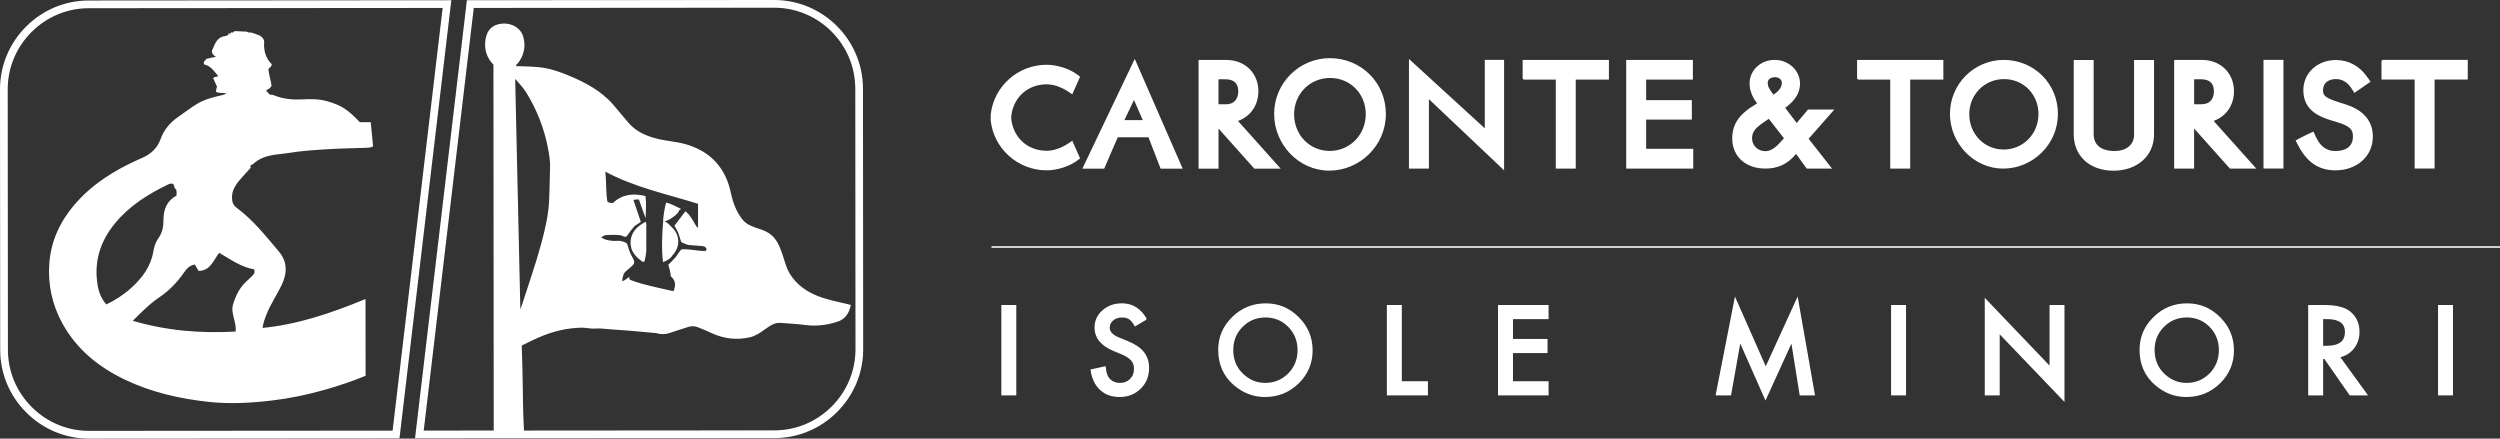 <?xml version="1.0" encoding="UTF-8"?>
<svg id="Livello_2" data-name="Livello 2" xmlns="http://www.w3.org/2000/svg" width="1632.78" height="286.44" viewBox="0 0 1632.78 286.44">
  <rect x="0" y="0" width="1632.78" height="286.44" fill="#333333" stroke="none"/>
  <defs>
    <style>
      .cls-1 {
        fill: #fff;
        stroke: #fff;
        stroke-miterlimit: 10;
      }
    </style>
  </defs>
  <g id="Livello_2-2" data-name="Livello 2">
    <g id="Livello_2-2" data-name="Livello 2-2">
      <g id="Livello_2-2-2" data-name="Livello 2-2">
        <g id="Livello_1-2" data-name="Livello 1-2">
          <line class="cls-1" x1="647.54" y1="161.32" x2="1632.78" y2="161.32"/>
          <path class="cls-1" d="m1530.82,68.34c-12.02-3.67-14.13-5.07-14.13-9.4,0-4.81,3.45-7.8,9.02-7.8s8.81,3.76,10.28,6.01l1.84,2.81,9.72-6.72-1.91-2.7c-5-7.09-11.92-10.83-20.02-10.83-11.85,0-20.78,8.26-20.78,19.23,0,14.08,12.19,17.6,21.09,20.17,9.61,2.77,11.31,5.47,11.31,10.12,0,6.3-4.39,9.92-12.03,9.92-5.88,0-10.18-3.13-13.14-9.57l-1.37-2.98-2.98,1.37c-2.03.93-4.89,2.44-4.89,2.44l-2.88,1.53,1.51,2.88c5.67,10.87,13.24,15.93,23.82,15.93,13.88,0,23.96-9.08,23.96-21.59,0-15.07-13.87-19.39-18.44-20.81m-51.99,41.24h12.03V39.6h-12.03v69.98h0Zm77.06-69.98v11.85h21.66v58.12h12.03v-58.12h21.66v-11.85h-55.35Zm-872.22,14.95c6.8,0,13.04,3.95,14.79,5.17l1.65,1.14,4.71-10.61-1.02-.8c-5.01-3.93-13.29-6.67-20.13-6.67-18.7,0-34.13,14.04-36.1,32.01,0,1.23-.05,2.21,0,3.94,1.97,17.97,17.4,32.01,36.1,32.01,6.84,0,15.12-2.74,20.13-6.67l1.02-.8-4.71-10.61-1.65,1.14c-1.75,1.22-7.99,5.17-14.79,5.17-12.6,0-21.98-8.49-23.62-20.62-.11-1.5-.11-2.16,0-3.18,1.64-12.12,11.02-20.61,23.62-20.61m497.42,17.46l-7.66,9.08-8.18-10.78.08-.06c4.56-3.33,9.8-8.12,9.8-15.67,0-8.26-7.2-14.98-16.06-14.98s-15.89,6.54-15.89,14.9c0,3.65,1.48,8.05,3.79,11.24l1.4,1.89-2.36,1.47c-7.01,4.28-14.16,10.15-14.16,21.2,0,11.94,8.91,19.28,21.18,19.28,7.39,0,14.14-2.45,20.05-9.89l7.19,9.89h15.24l-14.92-18.99,16.35-18.58h-15.85,0Zm-21.93-22.13c2.92,0,5.11,1.75,5.11,4.07,0,2.8-1.67,5.48-4.7,7.56l-1.42.99-.9-1.23c-2.38-3.35-3.21-4.74-3.21-7.21,0-3.3,3.35-4.18,5.12-4.18m-6.28,49.33c-5,0-9.08-3.96-9.08-8.83s2.63-7.38,8.16-11.15l3.38-2.34,10.44,13.39c-3.97,4.64-7.76,8.93-12.89,8.93m-157.92-47.75h21.66v58.12h12.03v-58.12h21.66v-11.85h-55.34v11.85s-.01,0-.01,0Zm79.67,26.13h29.84v-11.7h-29.84v-14.43h30.51v-11.85h-42.53v69.98h42.78v-11.94h-30.75v-20.05h-.01Zm-104.39,7.33l-49.53-45.31v69.98h12.04v-46.01l49.1,46.47V39.6h-11.61v45.34h0Zm243.15-33.46h21.66v58.12h12.03v-58.12h21.66v-11.85h-55.34v11.85h-.01Zm95.34-11.85c-19.12,0-34.67,15.55-34.67,34.67s15.37,35.31,34.27,35.31,35.23-15.47,35.23-35.23-15.62-34.75-34.83-34.75m-.16,58.52c-12.84,0-22.9-10.34-22.9-23.53s10.2-23.46,23.22-23.46,22.98,10.24,22.98,23.3-10.02,23.7-23.3,23.7m-440-59.68c-19.8,0-35.9,16.1-35.9,35.9s15.92,36.56,35.49,36.56,36.48-16.02,36.48-36.48-16.18-35.98-36.07-35.98m-.16,60.6c-13.29,0-23.7-10.7-23.7-24.37s10.55-24.29,24.03-24.29,23.78,10.6,23.78,24.12-10.37,24.54-24.11,24.54m590.14-39.5c0-11.56-8.56-19.94-20.35-19.94h-17.71v69.98h12.03v-27.01l24.12,27.01h15.89l-27.66-30.89c8.31-2.56,13.7-9.93,13.7-19.14m-20.85,8.99h-5.19v-17.32h4.94c5.97,0,8.99,2.86,8.99,8.5,0,2.07-.63,8.83-8.75,8.83m-616.31-8.99c0-11.56-8.56-19.94-20.36-19.94h-17.72v69.98h12.03v-27.01l24.11,27.01h15.88l-27.66-30.89c8.31-2.56,13.7-9.93,13.7-19.14m-20.86,8.99h-5.19v-17.32h4.94c5.96,0,8.99,2.86,8.99,8.5,0,2.07-.63,8.83-8.74,8.83m-92.8,41.04h13.14l8.85-20.5h20.74l7.94,20.5h13.31l-30.57-69.98-33.41,69.98Zm25.87-30.7l7.07-14.86,6.49,14.86h-13.56Zm660.75,8.86c0,6.97-5.13,11.31-13.38,11.31-8.92,0-14.04-4.19-14.04-11.47v-47.97h-12.02v47.97c0,13.96,10.24,23.33,25.48,23.33s25.97-9.53,25.97-23.17v-48.13h-12.02v48.13h.01Z"/>
          <rect class="cls-1" x="654.49" y="199.7" width="8.76" height="58.03"/>
          <path class="cls-1" d="m748.48,208.35l-7.1,4.21c-1.32-2.31-2.59-3.81-3.79-4.51-1.26-.8-2.87-1.2-4.85-1.2-2.43,0-4.45.69-6.05,2.07-1.6,1.35-2.41,3.06-2.41,5.11,0,2.83,2.1,5.11,6.31,6.84l5.79,2.36c4.71,1.91,8.15,4.23,10.33,6.97,2.17,2.74,3.27,6.1,3.27,10.09,0,5.33-1.78,9.74-5.34,13.23-3.58,3.51-8.03,5.26-13.34,5.26s-9.2-1.49-12.48-4.47c-3.23-2.98-5.25-7.18-6.05-12.59l8.87-1.96c.4,3.41,1.1,5.77,2.1,7.07,1.8,2.5,4.43,3.75,7.89,3.75,2.73,0,5-.91,6.8-2.74s2.7-4.15,2.7-6.95c0-1.13-.16-2.16-.47-3.1-.32-.94-.8-1.81-1.46-2.59-.67-.78-1.53-1.52-2.58-2.21s-2.31-1.35-3.76-1.97l-5.59-2.33c-7.95-3.35-11.91-8.27-11.91-14.73,0-4.36,1.66-8,5-10.93,3.33-2.95,7.47-4.43,12.44-4.43,6.69,0,11.91,3.26,15.67,9.77"/>
          <path class="cls-1" d="m796.13,228.45c0-8.17,2.99-15.18,8.98-21.04,5.97-5.86,13.13-8.79,21.5-8.79s15.35,2.95,21.27,8.87c5.93,5.91,8.91,13.01,8.91,21.31s-2.98,15.42-8.95,21.23c-5.98,5.84-13.21,8.75-21.68,8.75-7.49,0-14.22-2.59-20.18-7.78-6.57-5.74-9.85-13.26-9.85-22.55m8.83.11c0,6.41,2.15,11.68,6.46,15.82,4.28,4.13,9.23,6.2,14.84,6.2,6.09,0,11.22-2.1,15.41-6.31,4.19-4.26,6.28-9.44,6.28-15.56s-2.07-11.37-6.2-15.55c-4.11-4.21-9.19-6.32-15.26-6.32s-11.14,2.11-15.3,6.32c-4.16,4.16-6.23,9.29-6.23,15.41"/>
          <polygon class="cls-1" points="915.04 199.7 915.04 249.5 932.09 249.5 932.09 257.73 906.27 257.73 906.27 199.7 915.04 199.7"/>
          <polygon class="cls-1" points="1010.9 207.93 987.64 207.93 987.64 221.88 1010.22 221.88 1010.22 230.1 987.64 230.1 987.64 249.5 1010.9 249.5 1010.9 257.73 978.88 257.73 978.88 199.7 1010.9 199.7 1010.9 207.93"/>
          <polygon class="cls-1" points="1121.08 257.73 1133.3 195.35 1153.22 240.44 1173.85 195.35 1184.82 257.73 1175.84 257.73 1170.24 222.7 1153.06 260.39 1136.38 222.67 1130.14 257.73 1121.08 257.73"/>
          <rect class="cls-1" x="1235.59" y="199.7" width="8.76" height="58.03"/>
          <polygon class="cls-1" points="1296.77 257.73 1296.77 195.76 1339.08 240.02 1339.08 199.7 1347.84 199.7 1347.84 261.26 1305.53 217.1 1305.53 257.73 1296.77 257.73"/>
          <path class="cls-1" d="m1397.86,228.45c0-8.17,2.99-15.18,8.98-21.04,5.97-5.86,13.13-8.79,21.5-8.79s15.35,2.95,21.27,8.87c5.94,5.91,8.91,13.01,8.91,21.31s-2.98,15.42-8.95,21.23c-5.98,5.84-13.21,8.75-21.68,8.75-7.49,0-14.22-2.59-20.18-7.78-6.57-5.74-9.85-13.26-9.85-22.55m8.83.11c0,6.41,2.15,11.68,6.46,15.82,4.28,4.13,9.23,6.2,14.84,6.2,6.09,0,11.22-2.1,15.41-6.31,4.19-4.26,6.28-9.44,6.28-15.56s-2.07-11.37-6.2-15.55c-4.11-4.21-9.19-6.32-15.26-6.32s-11.14,2.11-15.3,6.32c-4.16,4.16-6.23,9.29-6.23,15.41"/>
          <path class="cls-1" d="m1527.66,233l17.96,24.73h-10.71l-16.57-23.75h-1.57v23.75h-8.76v-58.02h10.26c7.67,0,13.2,1.44,16.61,4.32,3.76,3.21,5.64,7.44,5.64,12.7,0,4.11-1.18,7.64-3.54,10.6-2.35,2.95-5.46,4.85-9.32,5.67m-10.89-6.65h2.78c8.29,0,12.44-3.17,12.44-9.51,0-5.94-4.03-8.91-12.1-8.91h-3.12v18.41h0Z"/>
          <rect class="cls-1" x="1592.82" y="199.7" width="8.76" height="58.03"/>
          <path class="cls-1" d="m151.39,21.77h0M505.62.5h-.04l-200.2.15-33.75,285.08,234.16-.12c15.3,0,29.72-6.02,40.6-16.92,10.89-10.9,16.87-25.33,16.86-40.63l-.13-170.09c-.02-31.69-25.82-57.47-57.5-57.47m-169.69,49.68c2.23,2.39,6.32,6.93,8.11,9.84,6.93,11.25,11.77,23.39,14.29,36.37.88,4.56,1.63,9.19,1.4,13.9v-.05c0,4.16-.59,19.58-.59,20.88-.5,9.73-2.74,19.15-5.27,28.49-3.58,13.2-8.15,26.08-12.3,39.11-.5,1.56-1.39,3.87-2.18,5.84l-3.46-154.37h0Zm207.61,215.66c-10.12,10.13-23.53,15.73-37.75,15.74l-164.09.13c-.02-.93-.04-1.98-.09-2.7-.53-8.28-.67-25.05-.67-25.23,0-.17-.27-18.01-.68-26.87-.03-.52,0-1.05.03-1.57l2.77-1.36c2.78-1.37,5.56-2.74,8.39-3.98,9.77-4.27,19.16-6.39,28.69-6.5,1.08,0,2.39.14,3.6.29,1.62.2,3.28.41,5.08.29,2.66-.2,5.3.07,8.1.34,1.45.14,2.9.28,4.35.35,6.5.36,13.12.97,19.51,1.56,2.62.24,5.23.48,7.85.71,2.92.94,5.86.91,8.66-.08l3.58-1.18c2.91-.98,5.83-1.94,8.76-2.82,1.98-.59,3.93-.54,5.97.17,2.81.99,5.59,2.25,8.28,3.48l1.4.63c7.82,3.53,15.92,4.42,24.06,2.63,3.92-.87,6.96-3.05,9.9-5.16,1.01-.73,2.03-1.45,3.07-2.11,2.75-1.75,5.02-2.41,7.4-2.24,1.84.16,3.68.29,5.5.41,3.51.23,7.13.48,10.62.96,6.95.97,14.15.22,21.34-2.24,3.57-1.22,6.17-4.04,7.33-7.95l.6-2.03-2.06-.5c-1.59-.39-3.15-.74-4.7-1.1-3.69-.85-7.18-1.65-10.61-2.74-10.42-3.29-17.73-8.6-22.37-16.21-1.74-2.86-2.74-6.06-3.79-9.45-.45-1.44-.9-2.88-1.4-4.29-1.66-4.66-3.5-9.09-7.71-12.12-2.36-1.69-4.99-2.57-7.53-3.42-.92-.3-1.84-.61-2.74-.95-2.71-1.03-5.52-2.36-7.66-5.05-3.69-4.64-6.14-10.28-7.73-17.76-3.39-16.01-13.01-26.48-28.59-31.11-3.51-1.04-7.11-1.6-10.61-2.13-2.42-.37-4.84-.73-7.22-1.27-9.46-2.11-16.06-5.75-20.79-11.45l-1.46-1.75c-2.62-3.16-5.24-6.33-7.93-9.43-8-9.22-18.39-14.45-27.48-18.35-4.86-2.08-10.68-4.37-17.02-5.52-5.47-1-14.96-1.18-19.16-1.2.02-.51.03-1.06.06-1.54l.12-.12c.73-.7,1.49-1.42,2.12-2.41,3.21-5.12,3.95-9.92,2.38-15.58-1.44-5.23-7.01-8.67-13.21-8.14-5.89.48-9.38,3.71-10.38,9.59-1.1,6.44.62,12,5.13,16.54l.18,239.64-46.78.03L308.97,4.68l196.61-.15h.04c29.46,0,53.45,23.97,53.48,53.44l.13,170.09c0,14.22-5.56,27.64-15.68,37.78m-130.53-135.66s1.13-.26,2.39-.38c1.26-.13,2.27.12,2.27.12l3.15,8.95s.16.5.42,1.14v-.69c.17-3.67.35-7.08-.17-10.88-7.88-1.84-14.64-1.01-20.71,4.72-2.18-.26-3-.13-4.16-1.27-1.14-6.6-.54-13.3-1.49-20.69,19.67,10.75,41.03,15.06,61.68,21.53v15.86c-.23.12-.84.62-1.06.74-2.66-3.3-3.93-7.42-7.31-10.36-.08-.06-.19-.15-.33-.25l-6.6,8.72s2.26,3.78,2.77,5.67c.5,1.89,1.51,4.66,1.51,4.66,0,0,3.15,1.64,4.66,1.77,1.52.13,9.07.63,9.83.88.75.25,2.14,1.38,2.02,2.01-.13.63,0,1.26-.51,1.77-.5.51-5.67,0-7.06-.26-1.38-.25-8.31-.88-8.95-.63-.62.25-2.77,3.79-3.9,5.17-1.14,1.38-4.41,4.53-4.41,4.53,0,0,1.26,4.54,1.39,6.05.04.57.07.93.09,1.15.08.05.16.1.24.15,3.2,2.96,3.13,6.41,1.39,10.41-5.17-1.17-10.42-2.29-15.63-3.55-3.91-.94-7.79-1.99-11.55-3.39-.94-.35-1.95-.55-2.5-1.51v-.46c-.53.42-.83.61-1.77,1.24-1.51,1.01-3.02,1.14-3.02,1.14,0,0,.38-4.66,1.77-6.43,1.38-1.76,5.79-4.53,6.17-6.17s-1.26-3.4-2.39-5.92c-1.14-2.52-1.89-6.18-2.39-6.55-.5-.38-3.27-1.64-5.67-1.39-2.39.26-6.43-.12-8.95-1.26-2.52-1.14-2.14-1.26-2.14-1.26,0,0,1.13-2.14,4.16-2.26,3.02-.13,8.82-.26,10.2.5,1.39.75,2.39.88,2.78.13.38-.76,4.03-5.92,5.67-6.93s3.02-2.02,3.02-2.02l-4.91-14.49h0Zm7.34,40.57c.76-2.3,1.22-6.34,1.22-6.34l.03-17.74s-.03-.4-.07-1.03c-.09-.02-.15-.04-.15-.06-4.98,2.72-8.78,6.32-9.07,12.45-.28,5.82,3.49,9.85,8.03,12.72M149.58,22.96h.02v-.02l-.03.02h0ZM57.97.83c-15.3,0-29.72,6.02-40.6,16.92C6.48,28.66.5,43.08.5,58.38l.13,170.1c0,15.3,6.02,29.72,16.93,40.6,10.89,10.88,25.29,16.86,40.57,16.86h.05l202.27-.15L294.21.65l-236.24.18Zm198.9,280.93l-198.69.15h-.05c-14.2,0-27.6-5.57-37.72-15.68-10.14-10.13-15.73-23.54-15.74-37.75l-.13-170.1c-.01-14.22,5.56-27.64,15.68-37.78,10.12-10.14,23.53-15.73,37.75-15.74l231.7-.17-32.81,277.07h.01ZM160.77,21.17s.02,0,.03.01h.03l-.06-.02h0Zm3.61.6l-.07-.02s.02,0,.02.02h.05Zm70.42,58.54c-8.08-8.53-12.2-11.1-21.18-13.7-5.21-1.5-10.51-1.48-15.81-1.21-6.36.34-12.56-.1-18.53-2.5-.98-.4-1.99-.75-3.08-.4h0c.05-.54-.23-.55-.53-.53-1.1-1.11-2.06-2.2-2.71-2.98,1.38-.83,2.94-1.47,3.92-3.03-.49-3.72-1.99-7.41-2.01-11.04.49-1.21,1.9-1.18,2.08-2.74-3.79-3.9-5.32-8.88-4.93-14.53.13-1.75-1-2.89-2.32-3.84-1.37-.54-2.74-1.06-4.11-1.6-.53.14-.94-.04-1.26-.46l-.02-.02h-.14c-1.14-.07-2.36.33-3.37-.57-2.36-.11-4.73-.22-7.1-.33-.28.1-.56.2-.85.3-.32.59-.81.82-1.47.62.07.49-.24.56-.61.58-.22.53-.66.63-1.18.6-.19.61-.82.54-1.25.8-.47.12-.94.25-1.41.37-5.3.71-6.15,5.33-7.98,9.09v.97c.73,1.93,2.5,2.6,4.1,3.5-2.78-.28-5.3.76-7.96,1.26-.36.84-1.75,1.03-1.42,2.7,4.46,1.05,6.76,4.84,9.46,8.02-1.02,1.43-2.37.69-3.32,1.49.71,1.55,1.34,2.96,1.99,4.38.08-.04.15-.09.22-.14l.39,1.59c-.09-.07-.18-.13-.28-.21-.2.94-.41,1.87-.61,2.81,1.53.96,3.17.39,4.68.72,1.03.23,2.03.14,3.01-.08-.63.88-1.87,1.91-3,2.16-3.62.86-7.24,1.71-10.78,2.91-7.16,2.43-12.71,7.38-18.79,11.53-5.27,3.59-9.16,8.3-11.34,14.34-2.1,5.82-6.23,9.67-11.73,12.21-.98.46-1.98.86-2.96,1.3-15.69,7.04-30.07,15.96-41.42,29.16-9.43,10.96-15.37,23.61-16.47,38.05-1.04,13.79,1.81,27.05,8.52,39.21,9.33,16.93,23.72,28.44,40.9,36.59,17.09,8.1,35.3,12.25,54.06,14.29,13.89,1.51,27.72.74,41.5-.9,11.58-1.37,23.01-3.76,34.25-6.96,8.96-2.55,17.79-5.47,26.31-9.01,0-16.36-.02-32.56-.03-49.04-21.76,8.92-43.64,16.43-67.32,18.7.38-3.66,1.49-6.58,2.63-9.47,2.66-6.8,6.83-12.84,9.98-19.39,3.56-7.4,3.84-14.73-1.9-21.46-8.36-9.82-16.32-20.01-26.76-27.84-1.62-1.21-3.09-2.53-3.56-4.84-1.16-5.73,1.22-10.18,4.67-14.28,2.34-2.77,4.86-5.4,7.26-8.07-.09-.46-.29-.8-.55-1.07.6-.55,1.23-1.09,1.87-1.63.11.06.19.11.3.16,3.92-3.8,8.84-5.39,14.04-6.25,2.8-.46,5.67-.6,8.47-1.06,9.52-1.57,19.14-2.17,28.75-2.72,7.57-.44,15.16-.52,22.73-.78,1.36-.05,2.74-.07,4.29-.75-.48-4.91-.95-9.85-1.46-15.01h-6.89m-165.47,119.15c-3.22-3.61-5.09-7.78-5.92-12.35-2.83-15.7,1.37-29.53,11.45-41.71,9.36-11.31,21.44-18.93,34.47-25.23,1.61-.77,1.64-.7,3.52-.68,1.92.65.84,3.33,2.71,3.92.42,2.24.34,3.74.13,4.71-6.11,3.17-8.44,8.79-8.4,15.36.03,4.63-.73,8.66-3.42,12.42-1.74,2.41-2.69,5.3-3.16,8.19-1.63,10.07-7.3,17.68-14.56,24.27-4.95,4.5-10.55,8.14-16.82,11.11m100.38-21.02v.1s-.02.03-.02.04c0-.05.02-.1.03-.15m-3.45-2.99c1.06,2.37.16,3.69-.92,4.85-1.28,1.36-2.69,2.59-4.06,3.86-4.41,4.07-6.91,9.23-8.6,14.87-1.01,3.38.08,6.6.85,9.83.61,2.57,1.33,5.1.75,8.19-23.11,1.32-45.82-.47-68.5-7.28,6.01-5.98,11.42-11.54,18.05-16.03,6.05-4.09,11.33-9.41,15.58-15.54,2.83-4.09,4.35-5.14,8.04-6.03.82,1.39,1.67,2.81,2.54,4.29,7.56-.3,9-7.18,13.08-11.96,7.55,4.3,14.67,9.68,23.18,10.95m276.5-37.46c.25-1,.99-1.5,1.01-1.51-2.9-1.49-6.48-3.13-8.36-3.57-.98,3.98-1.48,7.27-1.81,11.14.63-.08,1.22-.2,1.73-.39,3.4-1.26,7.18-4.66,7.44-5.67m-7.11,31.41c1.51-.78,2.43-1.68,2.91-2.62.3-.34.61-.69.9-1.04,4.43-5.39,3.96-12.34-1.14-17.06-1.52-1.41-2.39-2.79-4.32-3.64,0,.07-.25.14-.45.21v.35c-.69,8.31-1,16.61-.11,24.92.8-.28,1.53-.66,2.21-1.11M150.77,22.35h0s-.02-.01-.02-.01h.02Z"/>
        </g>
      </g>
    </g>
  </g>
</svg>